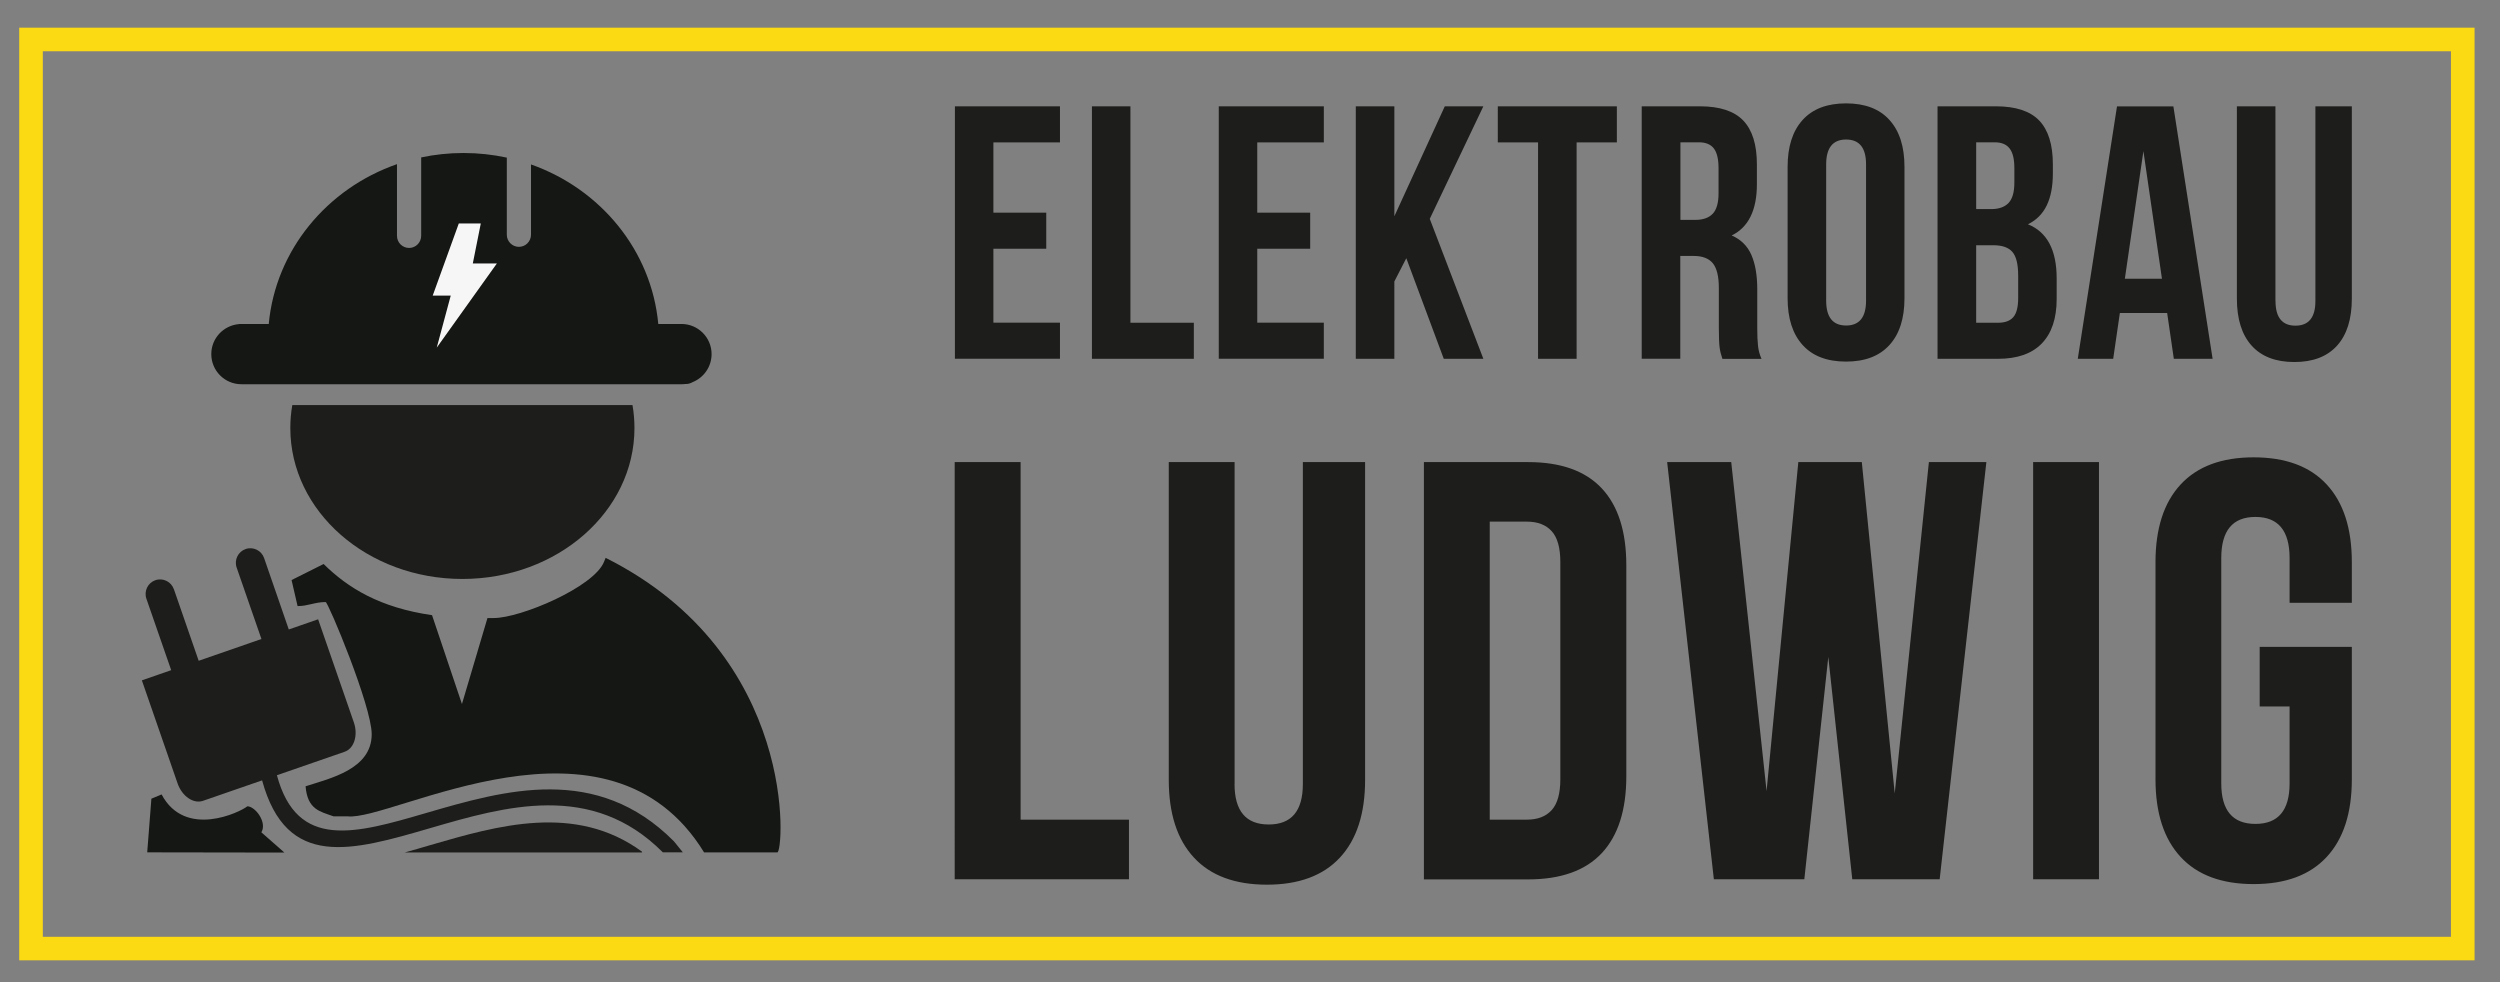 <?xml version="1.0" encoding="UTF-8"?><svg id="Ebene_1" xmlns="http://www.w3.org/2000/svg" width="341" height="134" xmlns:xlink="http://www.w3.org/1999/xlink" viewBox="0 0 341 134"><rect x="0" y="0" width="341" height="134" fill="#808080" stroke="none"/><defs><style>.cls-1{fill:#fbd913;}.cls-2{fill:#f7f6f7;}.cls-2,.cls-3,.cls-4{fill-rule:evenodd;}.cls-3,.cls-5{fill:#1d1d1b;}.cls-6{clip-path:url(#clippath);}.cls-7{fill:none;}.cls-4{fill:#141713;}</style><clipPath id="clippath"><rect class="cls-7" width="341" height="134"/></clipPath></defs><g class="cls-6"><path class="cls-4" d="M36.68,44.19h-4.05l-.05,.02c-2.1,.18-3.76,1.94-3.76,4.09,0,2.27,1.84,4.11,4.11,4.11h60.03c.16,0,.32,0,.48-.03h.12c.33,0,.64-.1,.92-.26,1.51-.61,2.58-2.09,2.58-3.82,0-2.27-1.84-4.11-4.11-4.11h-3.16c-.93-10.04-7.88-18.41-17.36-21.76v9.58h0c0,.92-.74,1.66-1.65,1.66s-1.65-.74-1.65-1.65h0v-10.52c-1.9-.41-3.87-.63-5.9-.63s-3.92,.21-5.78,.6v10.69h0c0,.92-.74,1.66-1.65,1.66s-1.65-.74-1.65-1.65h0v-9.78c-9.54,3.32-16.55,11.72-17.49,21.79"/><path class="cls-4" d="M67.36,84.3h-.87l-3.48,11.73c-1.36-4.04-2.72-8.08-4.08-12.12-7.13-1.03-11.47-3.71-14.79-6.98l-4.37,2.19,.82,3.55c1.43,0,2.35-.55,3.83-.55,.34,0,6.28,14.19,6.28,18.03,0,4.78-5.69,6.02-9.02,7.1,.26,3.19,1.98,3.44,3.82,4.1h1.91c6.11,.67,35.52-16.43,48.63,4.92h9.98c.87,.17,3.05-26.92-23.41-40.18l-.23,.56c-1.39,3.43-11.36,7.65-15.03,7.65"/><path class="cls-4" d="M20.65,108.94l-.57,7.32,18.71,.03-3.14-2.76c.82-1.38-.85-3.55-1.91-3.55-1.02,.82-8.49,4.43-11.7-1.62l-1.39,.58Z"/><polygon class="cls-2" points="59.02 40.32 61.48 40.32 59.57 47.42 67.77 35.94 64.49 35.94 65.58 30.48 62.58 30.48 59.02 40.32"/><path class="cls-3" d="M86.27,55.25c.18,1.02,.27,2.07,.27,3.14,0,11.36-10.51,20.58-23.47,20.58s-23.47-9.22-23.47-20.58c0-1.07,.09-2.12,.27-3.14h46.4Z"/><path class="cls-3" d="M23.73,80.4l3.37,9.73,8.56-2.97-3.38-9.74h0c-.36-1.04,.19-2.17,1.22-2.53,1.03-.36,2.16,.19,2.52,1.22h0l3.37,9.75,1.64-.57,2.36-.82h0l1.11,3.2,2.76,7.96,1,2.89c.61,1.76,.05,3.57-1.25,4.02l-9.24,3.2c2.76,10.27,10.73,7.96,20.33,5.16,10.71-3.12,23.28-6.77,33.83,3.86l1.21,1.5h-2.73c-9.66-9.73-21.57-6.26-31.71-3.31-10.71,3.12-19.61,5.7-22.95-6.51l-8.06,2.79c-1.3,.45-2.86-.62-3.47-2.38l-1-2.89h0l-2.76-7.96-1.11-3.2,2.36-.82,1.64-.57-3.38-9.74h0c-.36-1.04,.19-2.17,1.22-2.53,1.03-.36,2.16,.19,2.52,1.22h0Z"/><path class="cls-3" d="M87.59,116.28H55.19c1.14-.31,2.3-.65,3.48-1,9.18-2.67,19.8-5.76,28.89,.88,0,.04,.02,.08,.02,.11"/><path class="cls-5" d="M310.38,41.07c0,2.23,.91,3.35,2.72,3.35s2.72-1.12,2.72-3.35V14.5h4.97v26.22c0,2.79-.67,4.93-2.01,6.42-1.34,1.49-3.28,2.24-5.83,2.24s-4.49-.75-5.83-2.24c-1.34-1.49-2.01-3.63-2.01-6.42V14.5h5.26v26.56Zm-15.49-3.05l-2.53-17.41-2.53,17.41h5.06Zm1.62,10.92l-.91-6.25h-6.45l-.91,6.25h-4.83l5.35-34.43h7.69l5.35,34.43h-5.3Zm-26.96-4.92h3.01c.92,0,1.61-.25,2.05-.76,.45-.51,.67-1.39,.67-2.63v-3c0-1.57-.26-2.66-.79-3.27-.53-.61-1.39-.91-2.6-.91h-2.34v10.58Zm0-15.5h2.05c1.05,0,1.84-.28,2.37-.84,.53-.56,.79-1.49,.79-2.8v-1.92c0-1.25-.21-2.15-.65-2.71-.43-.56-1.11-.84-2.03-.84h-2.53v9.1Zm2.68-14.02c2.71,0,4.68,.65,5.92,1.94,1.24,1.3,1.86,3.29,1.86,5.98v1.23c0,1.77-.28,3.23-.84,4.38-.56,1.15-1.41,2-2.56,2.56,2.61,1.05,3.92,3.51,3.92,7.38v2.8c0,2.66-.68,4.68-2.03,6.08-1.35,1.39-3.34,2.09-5.95,2.09h-8.27V14.5h7.93Zm-23.14,26.51c0,2.26,.91,3.39,2.72,3.39s2.72-1.13,2.72-3.39V22.42c0-2.26-.91-3.39-2.72-3.39s-2.72,1.13-2.72,3.39v18.59Zm-5.26-18.25c0-2.76,.68-4.89,2.05-6.4,1.37-1.51,3.34-2.26,5.92-2.26s4.56,.75,5.92,2.26c1.37,1.51,2.05,3.64,2.05,6.4v17.91c0,2.75-.68,4.89-2.05,6.39-1.37,1.51-3.34,2.26-5.92,2.26s-4.56-.75-5.92-2.26c-1.37-1.51-2.05-3.64-2.05-6.39V22.77Zm-14.63,7.23h2.05c1.05,0,1.84-.28,2.37-.84,.53-.56,.79-1.49,.79-2.8v-3.39c0-1.25-.21-2.15-.64-2.71-.43-.56-1.11-.84-2.03-.84h-2.53v10.58Zm5.73,18.94c-.19-.56-.32-1.08-.38-1.57-.06-.49-.1-1.38-.1-2.66v-5.41c0-1.57-.27-2.7-.81-3.37-.54-.67-1.42-1.01-2.63-1.01h-1.82v14.02h-5.26V14.5h7.93c2.71,0,4.68,.65,5.92,1.94,1.24,1.3,1.86,3.29,1.86,5.98v2.71c0,3.54-1.15,5.87-3.44,6.99,1.24,.53,2.13,1.4,2.68,2.63,.54,1.23,.81,2.8,.81,4.7v5.31c0,.98,.03,1.78,.1,2.39,.06,.61,.22,1.21,.48,1.8h-5.35Zm-14.39-34.43v4.92h-5.49v29.52h-5.26V19.42h-5.49v-4.92h16.25Zm-30.35,23.86v10.58h-5.26V14.5h5.26v15l6.88-15h5.26l-7.31,15.35,7.31,19.09h-5.4l-5.11-13.72-1.62,3.15Zm-11.48-9.35v4.92h-7.22v10.08h9.08v4.92h-14.33V14.5h14.33v4.92h-9.08v9.59h7.22Zm-24.52-14.51v29.52h8.65v4.92h-13.9V14.5h5.26Zm-11.48,14.51v4.92h-7.21v10.08h9.08v4.92h-14.33V14.5h14.33v4.92h-9.08v9.59h7.21Z"/><path class="cls-5" d="M320.79,88.23v18.05c0,4.61-1.14,8.14-3.43,10.61-2.29,2.47-5.61,3.7-9.96,3.7s-7.68-1.23-9.96-3.7c-2.29-2.47-3.43-6-3.43-10.61v-29.59c0-4.61,1.14-8.14,3.43-10.61,2.29-2.47,5.61-3.7,9.96-3.7s7.68,1.23,9.96,3.7c2.29,2.47,3.43,6,3.43,10.61v5.53h-8.49v-6.1c0-3.74-1.55-5.61-4.66-5.61s-4.66,1.87-4.66,5.61v30.73c0,3.69,1.55,5.53,4.66,5.53s4.66-1.84,4.66-5.53v-10.49h-4.08v-8.13h12.58Zm-34.49-25.2v56.9h-8.98V63.03h8.98Zm-40.2,56.9h-12.33l-6.37-56.9h8.74l4.82,44.87,4.33-44.87h8.66l4.49,45.2,4.66-45.2h7.84l-6.37,56.9h-11.92l-3.27-30.32-3.27,30.32Zm-42.9-8.13h5.06c1.47,0,2.6-.43,3.39-1.3,.79-.87,1.18-2.28,1.18-4.23v-29.59c0-1.95-.39-3.36-1.18-4.23-.79-.87-1.92-1.3-3.39-1.3h-5.06v40.64Zm5.23-48.77c4.46,0,7.81,1.19,10.05,3.58,2.23,2.38,3.35,5.88,3.35,10.49v28.78c0,4.61-1.12,8.1-3.35,10.49-2.23,2.38-5.58,3.58-10.05,3.58h-14.21V63.03h14.21Zm-40.04,43.9c0,3.68,1.55,5.53,4.66,5.53s4.66-1.84,4.66-5.53V63.03h8.49v43.33c0,4.61-1.14,8.14-3.43,10.61-2.29,2.47-5.61,3.7-9.96,3.7s-7.68-1.23-9.96-3.7c-2.29-2.47-3.43-6-3.43-10.61V63.03h8.98v43.9Zm-29.18-43.9v48.77h14.78v8.13h-23.77V63.03h8.98Z"/><path class="cls-1" d="M334.31,6.99H5.84V127.78H334.31V6.99ZM4.23,3.77H337.53v127.22H2.62V3.77h1.61Z"/></g></svg>